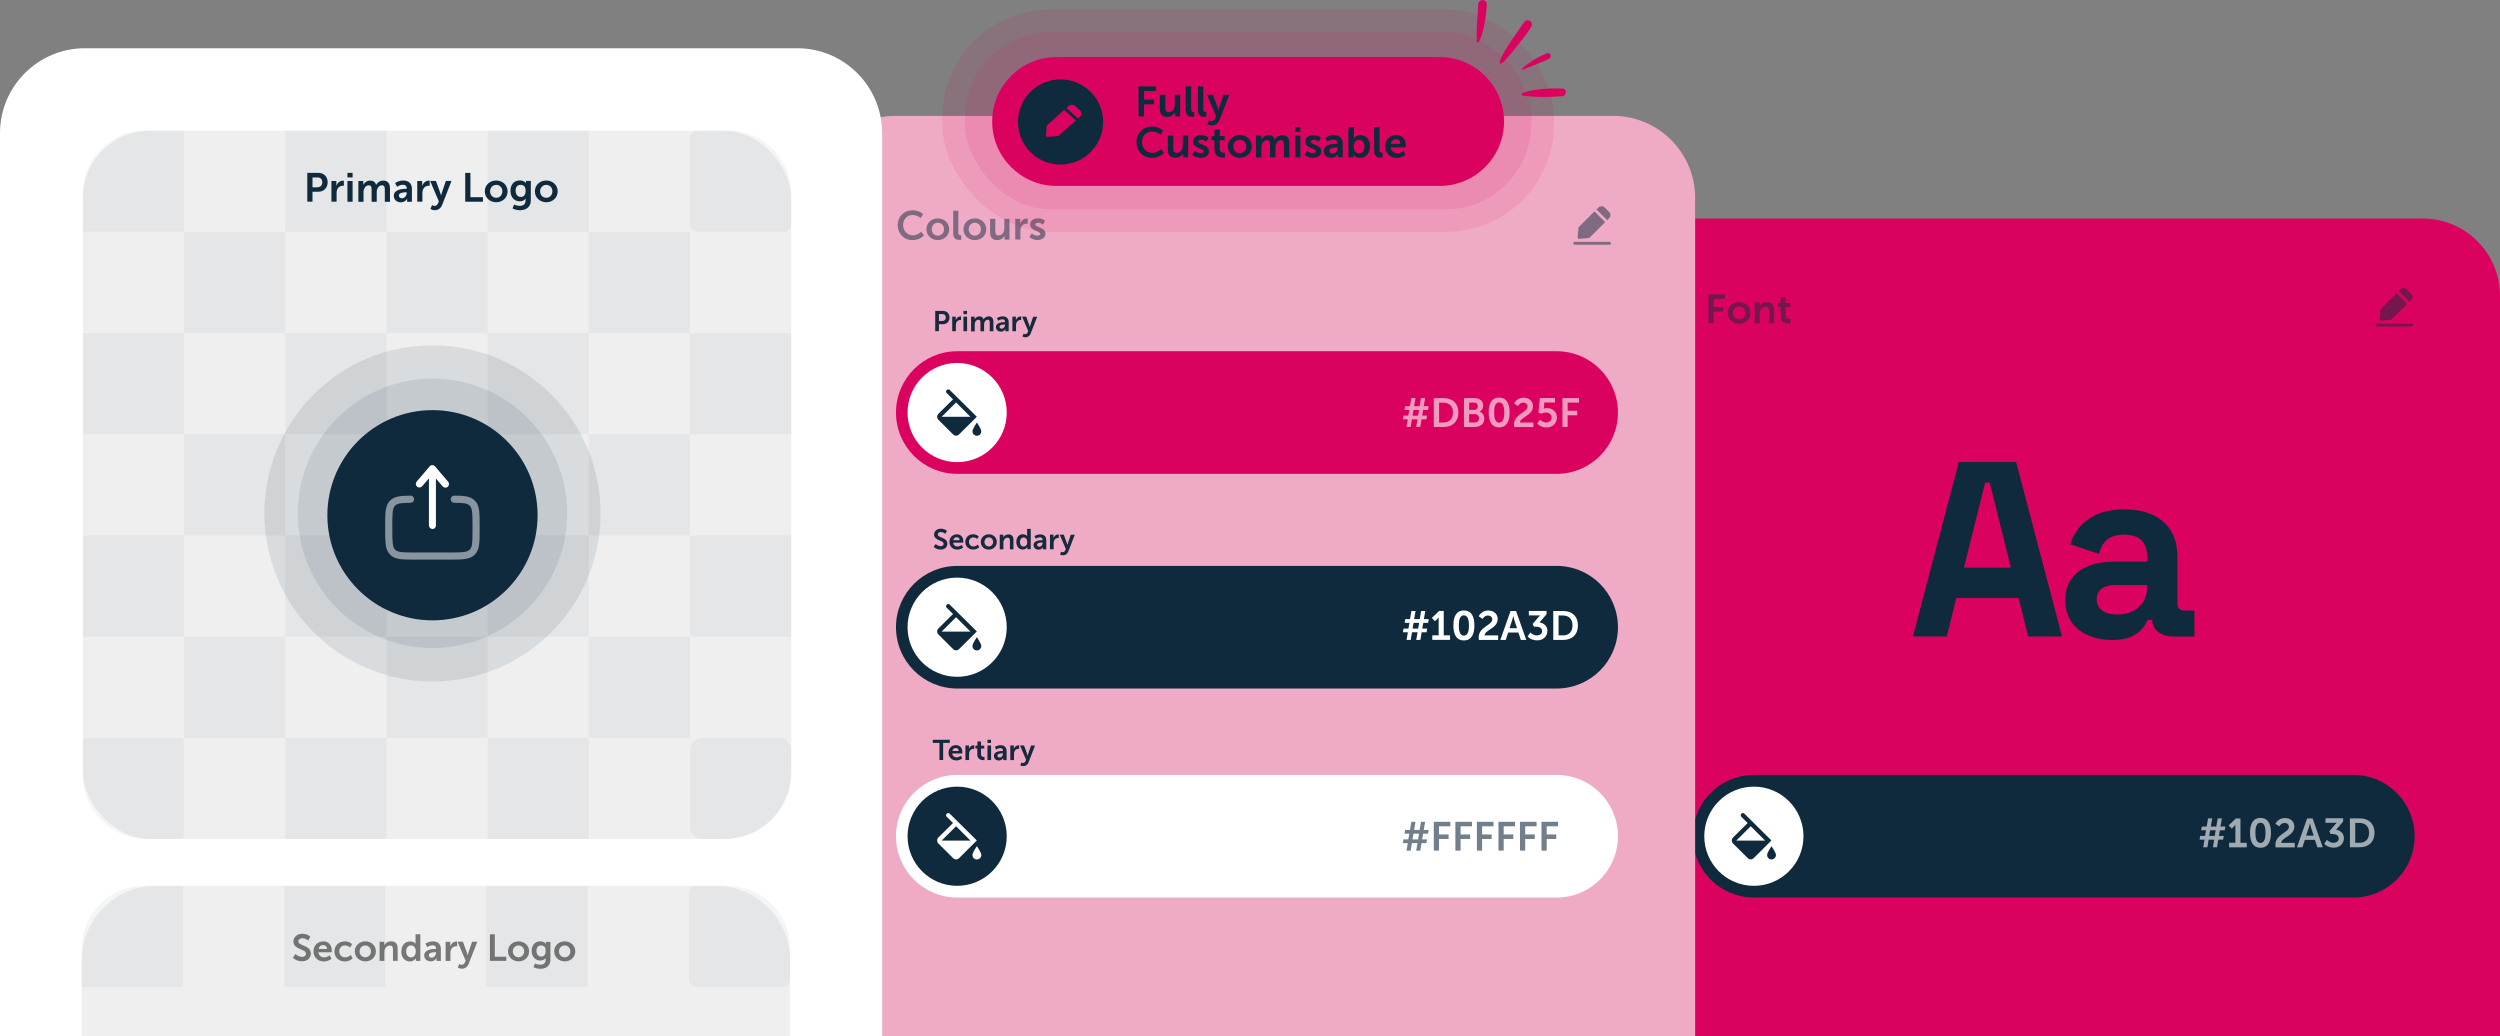 <?xml version="1.0" encoding="UTF-8"?>
<svg xmlns="http://www.w3.org/2000/svg" id="Layer_2" viewBox="0 0 349.84 144.99">
  <rect x="0" y="0" width="349.84" height="144.99" fill="#808080" stroke="none"/>
  <defs>
    <style>.cls-1{opacity:.05;}.cls-1,.cls-2,.cls-3,.cls-4,.cls-5,.cls-6,.cls-7,.cls-8,.cls-9,.cls-10,.cls-11{stroke-width:0px;}.cls-1,.cls-2,.cls-3,.cls-12,.cls-11{isolation:isolate;}.cls-1,.cls-2,.cls-6{fill:#102a3d;}.cls-2,.cls-3{opacity:.1;}.cls-3,.cls-7{fill:#db025f;}.cls-13{opacity:.6;}.cls-14,.cls-11{opacity:.5;}.cls-5{fill:#152a3c;}.cls-8,.cls-11{fill:#fff;}.cls-9{fill:#efefef;}.cls-10{fill:#efabc5;}</style>
  </defs>
  <g id="Layer_2-2">
    <g id="Layer_1-2">
      <path class="cls-7" d="m237.21,30.58h101.82c5.96,0,10.81,4.84,10.81,10.81v103.6h-123.43V41.38c0-5.96,4.84-10.81,10.81-10.81h0Z"></path>
      <path class="cls-6" d="m267.69,89.06l6.42-24.42h8.02l6.42,24.42h-4.74l-1.33-5.37h-8.72l-1.33,5.37h-4.74Zm7.15-9.63h6.56l-2.97-11.9h-.63l-2.97,11.9h.01Z"></path>
      <path class="cls-6" d="m295.49,89.55c-1.23,0-2.34-.22-3.31-.65-.98-.43-1.75-1.06-2.32-1.88-.57-.83-.85-1.83-.85-3.02s.28-2.18.85-2.98,1.36-1.41,2.37-1.81c1.01-.41,2.17-.61,3.47-.61h4.74v-.98c0-.81-.26-1.48-.77-2.01-.51-.52-1.33-.78-2.44-.78s-1.91.25-2.44.75c-.54.5-.88,1.15-1.05,1.94l-4.05-1.36c.28-.88.73-1.69,1.34-2.42.62-.73,1.44-1.33,2.48-1.78,1.03-.45,2.3-.68,3.79-.68,2.28,0,4.08.57,5.41,1.71,1.33,1.14,1.99,2.79,1.99,4.95v6.45c0,.7.33,1.05.98,1.05h1.4v3.63h-2.93c-.86,0-1.57-.21-2.13-.63s-.84-.98-.84-1.67v-.03h-.66c-.09.28-.3.65-.63,1.1-.33.45-.84.85-1.54,1.2s-1.65.52-2.86.52h0Zm.77-3.56c1.23,0,2.24-.34,3.02-1.03s1.17-1.6,1.17-2.74v-.35h-4.43c-.81,0-1.45.17-1.92.52s-.7.84-.7,1.47.24,1.14.73,1.54c.49.4,1.2.59,2.13.59Z"></path>
      <g class="cls-14">
        <path class="cls-6" d="m239.08,41.2h2.32v.63h-1.59v1.14h1.34v.63h-1.34v1.63h-.73v-4.04h0Z"></path>
        <path class="cls-6" d="m243.36,42.27c.89,0,1.6.63,1.6,1.52s-.71,1.52-1.59,1.52-1.6-.63-1.6-1.52.71-1.52,1.59-1.52Zm0,2.43c.47,0,.86-.36.86-.91s-.39-.9-.86-.9-.86.37-.86.9.39.91.86.91Z"></path>
        <path class="cls-6" d="m245.54,42.34h.69v.34c0,.11,0,.2,0,.2h0c.12-.24.44-.6,1.03-.6.64,0,1.01.34,1.01,1.1v1.87h-.72v-1.72c0-.35-.09-.59-.46-.59s-.67.25-.78.59c-.04.12-.05.25-.05.39v1.33h-.72v-2.9h0Z"></path>
        <path class="cls-6" d="m249.16,42.96h-.38v-.58h.39v-.84h.71v.84h.66v.58h-.66v1.13c0,.48.38.55.57.55.08,0,.13,0,.13,0v.63s-.09.02-.22.02c-.4,0-1.21-.12-1.21-1.09v-1.22h0Z"></path>
      </g>
      <g class="cls-14">
        <path class="cls-6" d="m335.37,41.02l-2.17,2.17s-.06.08-.06.12l-.12,1.34c0,.06.02.12.06.16s.08.06.14.06h.02l1.34-.12s.1-.02.12-.06l2.17-2.17s-1.5-1.5-1.5-1.5Z"></path>
        <path class="cls-6" d="m337.15,42.24l.28-.28c.24-.24.22-.63-.02-.87l-.61-.61c-.12-.12-.26-.18-.45-.18-.16,0-.32.06-.45.18l-.26.26,1.5,1.5h.01Z"></path>
        <path class="cls-6" d="m337.48,45.69h-4.87c-.12,0-.2-.08-.2-.2s.08-.2.2-.2h4.87c.12,0,.2.08.2.2s-.08.2-.2.2Z"></path>
      </g>
      <path class="cls-6" d="m245.45,108.44h83.87c4.74,0,8.58,3.84,8.58,8.58h0c0,4.74-3.84,8.58-8.58,8.58h-83.87c-4.74,0-8.58-3.84-8.58-8.58h0c0-4.74,3.84-8.58,8.58-8.58Z"></path>
      <circle class="cls-8" cx="245.43" cy="117.02" r="6.94"></circle>
      <g class="cls-13">
        <path class="cls-8" d="m308.48,117.5h-.68l.08-.52h.68l.14-.8h-.67l.09-.52h.67l.2-1.14h.58l-.2,1.14h.77l.2-1.14h.58l-.2,1.14h.69l-.09.52h-.68l-.14.8h.68l-.08.52h-.68l-.18,1.06h-.58l.19-1.06h-.78l-.18,1.06h-.58l.18-1.06h-.01Zm1.44-.52l.14-.8h-.78l-.14.8h.78Z"></path>
        <path class="cls-8" d="m311.93,117.93h.88v-2.51h-.01s-.05.1-.18.23l-.32.31-.43-.46,1.01-.97h.64v3.41h.88v.63h-2.47v-.63h0Z"></path>
        <path class="cls-8" d="m314.86,116.54c0-1.16.36-2.08,1.46-2.08s1.47.92,1.47,2.08-.36,2.09-1.47,2.09-1.46-.93-1.46-2.09Zm2.17,0c0-.79-.16-1.41-.71-1.41s-.71.62-.71,1.41.16,1.42.71,1.42.71-.63.71-1.42Z"></path>
        <path class="cls-8" d="m318.41,118.21c0-1.46,1.89-1.69,1.89-2.49,0-.35-.27-.56-.61-.56-.47,0-.73.48-.73.48l-.55-.36s.37-.81,1.34-.81c.71,0,1.31.43,1.31,1.2,0,1.3-1.81,1.52-1.83,2.28h1.89v.63h-2.68c-.02-.13-.03-.24-.03-.36h0Z"></path>
        <path class="cls-8" d="m323.95,117.53h-1.42l-.34,1.04h-.76l1.42-4.04h.77l1.42,4.04h-.76l-.34-1.04h.01Zm-.71-2.31s-.09.4-.17.63l-.36,1.08h1.06l-.36-1.08c-.07-.23-.16-.63-.16-.63h-.01Z"></path>
        <path class="cls-8" d="m325.63,117.53s.38.41.92.41c.42,0,.73-.26.73-.6,0-.43-.39-.63-.87-.63h-.28l-.17-.38.74-.88c.16-.19.29-.31.29-.31h-1.57v-.63h2.47v.46l-.99,1.14c.56.08,1.1.48,1.1,1.18s-.52,1.33-1.42,1.33-1.34-.54-1.34-.54l.38-.56h0Z"></path>
        <path class="cls-8" d="m328.84,114.52h1.38c1.25,0,2.06.74,2.06,2.01s-.81,2.03-2.06,2.03h-1.38v-4.04Zm1.34,3.41c.82,0,1.34-.48,1.34-1.39s-.54-1.38-1.34-1.38h-.6v2.78h.6Z"></path>
      </g>
      <g id="Q3_icons">
        <path class="cls-6" d="m244.12,113.87c-.05-.06-.13-.1-.22-.09-.08,0-.16.03-.22.09-.12.11-.13.3-.02.41,0,0,0,.01.02.02l.88.87-2.04,2.02c-.24.23-.24.61,0,.85h0s2.04,2.03,2.04,2.03c.11.12.27.19.43.19s.32-.07.43-.19l2.47-2.46-3.79-3.75h.02Zm-1.15,3.76l2.02-2.01,2.01,2.01h-4.03Z"></path>
        <path class="cls-6" d="m247.9,118.41s-.62.9-.62,1.24.28.62.62.62.62-.28.62-.62-.62-1.24-.62-1.24Z"></path>
      </g>
      <path class="cls-10" d="m125.24,16.22h100.5c6.33,0,11.47,5.14,11.47,11.47v117.3h-123.43V27.69c0-6.33,5.14-11.47,11.47-11.47h0Z"></path>
      <g class="cls-14">
        <path class="cls-6" d="m127.69,29.42c.98,0,1.49.55,1.49.55l-.35.55s-.46-.43-1.1-.43c-.85,0-1.35.64-1.35,1.39s.52,1.45,1.36,1.45c.7,0,1.17-.51,1.17-.51l.39.53s-.56.65-1.59.65c-1.24,0-2.09-.92-2.09-2.11s.89-2.07,2.08-2.07h-.01Z"></path>
        <path class="cls-6" d="m131.23,30.56c.89,0,1.6.63,1.6,1.52s-.71,1.52-1.59,1.52-1.6-.63-1.6-1.52.71-1.52,1.59-1.52Zm.01,2.42c.47,0,.86-.36.86-.91s-.39-.9-.86-.9-.86.37-.86.9.39.91.86.91Z"></path>
        <path class="cls-6" d="m133.38,29.49h.72v3.03c0,.32.11.4.3.4h.11v.63s-.11.02-.23.02c-.4,0-.89-.1-.89-.93v-3.14h-.01Z"></path>
        <path class="cls-6" d="m136.41,30.56c.89,0,1.6.63,1.6,1.52s-.71,1.52-1.59,1.52-1.6-.63-1.6-1.52.71-1.52,1.59-1.52Zm0,2.42c.47,0,.86-.36.86-.91s-.39-.9-.86-.9-.86.37-.86.9.39.91.86.91Z"></path>
        <path class="cls-6" d="m138.56,30.63h.72v1.72c0,.35.09.59.45.59.52,0,.81-.46.81-.98v-1.33h.72v2.9h-.69v-.33c0-.11,0-.2,0-.2h0c-.14.3-.51.6-1.01.6-.62,0-1.01-.31-1.01-1.1v-1.87h0Z"></path>
        <path class="cls-6" d="m142.07,30.63h.69v.5c0,.11,0,.2,0,.2h0c.13-.42.48-.75.92-.75.07,0,.13.01.13.01v.71s-.07-.01-.17-.01c-.31,0-.65.18-.79.61-.05.14-.06.3-.06.47v1.15h-.72v-2.9h0Z"></path>
        <path class="cls-6" d="m144.39,32.66s.32.32.79.32c.21,0,.38-.09.38-.26,0-.43-1.41-.38-1.41-1.31,0-.54.48-.85,1.11-.85s.97.33.97.33l-.27.53s-.27-.25-.71-.25c-.19,0-.37.08-.37.26,0,.41,1.41.36,1.41,1.29,0,.48-.42.87-1.11.87s-1.13-.43-1.13-.43l.33-.51h.01Z"></path>
      </g>
      <path class="cls-6" d="m133.96,79.19h83.87c4.74,0,8.58,3.84,8.58,8.58h0c0,4.74-3.84,8.58-8.58,8.58h-83.87c-4.74,0-8.58-3.84-8.58-8.58h0c0-4.74,3.84-8.58,8.58-8.58Z"></path>
      <circle class="cls-8" cx="133.94" cy="87.77" r="6.94"></circle>
      <path class="cls-7" d="m133.96,49.15h83.87c4.74,0,8.58,3.84,8.58,8.58h0c0,4.74-3.84,8.58-8.58,8.58h-83.87c-4.74,0-8.58-3.84-8.58-8.58h0c0-4.74,3.84-8.58,8.58-8.58Z"></path>
      <circle class="cls-8" cx="133.94" cy="57.73" r="6.94"></circle>
      <path class="cls-8" d="m133.96,108.44h83.87c4.74,0,8.58,3.84,8.58,8.58h0c0,4.74-3.84,8.58-8.58,8.58h-83.87c-4.74,0-8.58-3.84-8.58-8.58h0c0-4.74,3.84-8.58,8.58-8.58Z"></path>
      <circle class="cls-6" cx="133.94" cy="117.02" r="6.94"></circle>
      <g class="cls-13">
        <path class="cls-8" d="m196.99,58.68h-.68l.08-.52h.68l.14-.8h-.67l.09-.52h.67l.2-1.14h.58l-.2,1.14h.77l.2-1.14h.58l-.2,1.14h.69l-.09.52h-.68l-.14.8h.68l-.08.52h-.68l-.18,1.06h-.58l.19-1.06h-.78l-.18,1.06h-.58l.18-1.06h-.01Zm1.45-.51l.14-.8h-.78l-.14.8h.78Z"></path>
        <path class="cls-8" d="m200.64,55.71h1.38c1.25,0,2.06.74,2.06,2.01s-.81,2.03-2.06,2.03h-1.38s0-4.04,0-4.04Zm1.34,3.41c.82,0,1.34-.48,1.34-1.39s-.54-1.38-1.34-1.38h-.6v2.78h.6Z"></path>
        <path class="cls-8" d="m204.85,55.71h1.45c.73,0,1.25.38,1.25,1.04,0,.38-.18.7-.49.87h0c.44.14.65.55.65.96,0,.81-.65,1.17-1.39,1.17h-1.46v-4.04h0Zm1.45,1.65c.32,0,.5-.23.5-.52s-.17-.5-.51-.5h-.7v1.02h.71,0Zm.07,1.76c.38,0,.59-.24.59-.59s-.22-.58-.59-.58h-.79v1.17s.79,0,.79,0Z"></path>
        <path class="cls-8" d="m208.32,57.72c0-1.16.36-2.08,1.46-2.08s1.47.92,1.47,2.08-.36,2.09-1.47,2.09-1.46-.93-1.46-2.09Zm2.18,0c0-.79-.16-1.41-.71-1.41s-.71.62-.71,1.41.16,1.42.71,1.42.71-.63.71-1.42Z"></path>
        <path class="cls-8" d="m211.87,59.39c0-1.46,1.89-1.69,1.89-2.49,0-.35-.27-.56-.61-.56-.47,0-.73.48-.73.48l-.55-.36s.37-.81,1.34-.81c.71,0,1.31.43,1.31,1.2,0,1.3-1.81,1.52-1.83,2.28h1.89v.63h-2.68c-.02-.13-.03-.24-.03-.36h0Z"></path>
        <path class="cls-8" d="m215.51,58.72s.34.4.86.4c.39,0,.76-.26.76-.69s-.35-.7-.81-.7c-.36,0-.63.17-.63.17l-.4-.15.19-2.05h2.12v.63h-1.49l-.06.67c0,.11-.03.19-.03.19h0s.19-.09.43-.09c.89,0,1.42.6,1.42,1.33,0,.8-.61,1.39-1.46,1.39s-1.29-.55-1.29-.55l.38-.55h0Z"></path>
        <path class="cls-8" d="m218.64,55.71h2.32v.63h-1.59v1.14h1.34v.63h-1.34v1.63h-.73v-4.04h0Z"></path>
      </g>
      <g class="cls-12">
        <g class="cls-12">
          <path class="cls-8" d="m197,88.48h-.68l.09-.52h.68l.14-.8h-.67l.08-.52h.67l.2-1.14h.58l-.2,1.14h.78l.2-1.14h.58l-.2,1.14h.69l-.09.52h-.68l-.14.8h.68l-.08.52h-.69l-.18,1.07h-.58l.19-1.07h-.78l-.18,1.07h-.58l.18-1.07Zm1.45-.52l.14-.8h-.78l-.14.8h.78Z"></path>
          <path class="cls-8" d="m200.44,88.91h.88v-2.25c0-.14,0-.27,0-.27h-.01s-.05.1-.18.23l-.33.31-.43-.46,1.02-.98h.64v3.42h.88v.63h-2.48v-.63Z"></path>
          <path class="cls-8" d="m203.38,87.52c0-1.16.36-2.09,1.47-2.09s1.47.92,1.47,2.09-.37,2.1-1.47,2.1-1.47-.94-1.47-2.1Zm2.18,0c0-.79-.16-1.41-.71-1.41s-.71.62-.71,1.41.16,1.43.71,1.43.71-.63.71-1.43Z"></path>
          <path class="cls-8" d="m206.92,89.19c0-1.46,1.9-1.7,1.9-2.5,0-.35-.27-.56-.62-.56-.47,0-.73.48-.73.48l-.55-.37s.37-.81,1.34-.81c.71,0,1.32.43,1.32,1.2,0,1.3-1.82,1.52-1.83,2.29h1.89v.63h-2.69c-.02-.13-.04-.25-.04-.36Z"></path>
          <path class="cls-8" d="m212.47,88.51h-1.42l-.34,1.04h-.76l1.43-4.05h.77l1.43,4.05h-.76l-.34-1.04Zm-.71-2.31s-.09.4-.17.63l-.36,1.08h1.06l-.36-1.08c-.07-.23-.16-.63-.16-.63h-.01Z"></path>
          <path class="cls-8" d="m214.15,88.51s.38.41.92.41c.42,0,.73-.26.73-.6,0-.43-.39-.63-.87-.63h-.28l-.17-.38.74-.88c.16-.19.29-.31.29-.31h0s-.12,0-.36,0h-1.21v-.63h2.48v.46l-.99,1.15c.56.08,1.11.48,1.11,1.18s-.53,1.33-1.43,1.33-1.34-.54-1.34-.54l.38-.57Z"></path>
          <path class="cls-8" d="m217.36,85.5h1.38c1.25,0,2.07.74,2.07,2.02s-.82,2.03-2.07,2.03h-1.38v-4.05Zm1.34,3.42c.82,0,1.35-.48,1.35-1.4s-.54-1.39-1.35-1.39h-.6v2.78h.6Z"></path>
        </g>
      </g>
      <g class="cls-13">
        <path class="cls-6" d="m196.99,117.98h-.68l.08-.52h.68l.14-.8h-.67l.09-.52h.67l.2-1.14h.58l-.2,1.14h.77l.2-1.14h.58l-.2,1.14h.69l-.09.52h-.68l-.14.8h.68l-.08.52h-.68l-.18,1.06h-.58l.19-1.06h-.78l-.18,1.06h-.58l.18-1.06h-.01Zm1.45-.52l.14-.8h-.78l-.14.8h.78Z"></path>
        <path class="cls-6" d="m200.64,115h2.32v.63h-1.59v1.14h1.34v.63h-1.34v1.63h-.73v-4.04h0Z"></path>
        <path class="cls-6" d="m203.66,115h2.32v.63h-1.59v1.14h1.34v.63h-1.34v1.63h-.73v-4.04h0Z"></path>
        <path class="cls-6" d="m206.67,115h2.32v.63h-1.59v1.14h1.34v.63h-1.34v1.63h-.73v-4.04h0Z"></path>
        <path class="cls-6" d="m209.69,115h2.32v.63h-1.59v1.14h1.34v.63h-1.34v1.63h-.73v-4.04h0Z"></path>
        <path class="cls-6" d="m212.7,115h2.32v.63h-1.59v1.14h1.34v.63h-1.34v1.63h-.73v-4.04h0Z"></path>
        <path class="cls-6" d="m215.71,115h2.32v.63h-1.59v1.14h1.34v.63h-1.34v1.63h-.73v-4.04h0Z"></path>
      </g>
      <g class="cls-12">
        <g class="cls-12">
          <path class="cls-5" d="m130.87,43.51h1.1c.53,0,.9.37.9.92s-.37.94-.9.94h-.58v.98h-.52v-2.84Zm1,1.41c.3,0,.48-.19.48-.49s-.18-.48-.47-.48h-.49v.97h.48Z"></path>
          <path class="cls-5" d="m133.25,44.31h.49v.35c0,.08,0,.14,0,.14h0c.09-.29.34-.52.65-.52.05,0,.09,0,.09,0v.5s-.05,0-.12,0c-.22,0-.46.12-.56.43-.03.1-.04.21-.04.33v.81h-.51v-2.04Z"></path>
          <path class="cls-5" d="m134.82,43.51h.5v.45h-.5v-.45Zm0,.8h.51v2.04h-.51v-2.04Z"></path>
          <path class="cls-5" d="m135.89,44.31h.49v.24c0,.08,0,.14,0,.14h0c.1-.2.34-.42.66-.42s.51.14.6.42h0c.11-.22.38-.42.7-.42.42,0,.67.24.67.78v1.31h-.51v-1.21c0-.23-.04-.41-.28-.41-.26,0-.43.21-.49.46-.02.08-.02.17-.02.26v.9h-.51v-1.21c0-.22-.04-.41-.28-.41-.26,0-.44.21-.5.47-.02.08-.02.17-.02.26v.9h-.51v-2.04Z"></path>
          <path class="cls-5" d="m140.57,45.07h.07v-.03c0-.27-.17-.36-.39-.36-.29,0-.56.2-.56.2l-.19-.36s.32-.25.8-.25c.54,0,.85.3.85.81v1.28h-.47v-.17c0-.08,0-.14,0-.14h0s-.16.36-.62.36c-.36,0-.69-.23-.69-.64,0-.65.88-.69,1.21-.69Zm-.39.93c.27,0,.46-.29.46-.54v-.05h-.09c-.26,0-.68.04-.68.32,0,.14.1.26.31.26Z"></path>
          <path class="cls-5" d="m141.67,44.31h.49v.35c0,.08,0,.14,0,.14h0c.09-.29.34-.52.65-.52.05,0,.09,0,.09,0v.5s-.05,0-.12,0c-.22,0-.46.12-.56.43-.03.1-.04.21-.04.33v.81h-.51v-2.04Z"></path>
          <path class="cls-5" d="m143.23,46.68s.11.08.23.08c.14,0,.28-.08.35-.26l.08-.18-.86-2.01h.57l.43,1.18c.04.11.08.28.08.28h0s.03-.16.07-.27l.4-1.18h.56l-.91,2.35c-.14.37-.43.53-.74.53-.24,0-.42-.13-.42-.13l.17-.38Z"></path>
        </g>
      </g>
      <g class="cls-12">
        <g class="cls-12">
          <path class="cls-5" d="m130.93,76.13s.31.3.71.3c.22,0,.41-.11.41-.34,0-.51-1.34-.42-1.34-1.29,0-.47.41-.82.95-.82s.85.3.85.3l-.22.42s-.27-.25-.63-.25c-.24,0-.43.14-.43.34,0,.5,1.34.38,1.34,1.29,0,.45-.34.83-.94.83-.63,0-.98-.39-.98-.39l.28-.39Z"></path>
          <path class="cls-5" d="m133.9,74.77c.59,0,.9.43.9.97,0,.06-.01.2-.01.2h-1.41c.03.36.31.54.61.54.33,0,.59-.22.59-.22l.2.36s-.31.29-.82.29c-.68,0-1.1-.49-1.1-1.07,0-.63.43-1.07,1.04-1.07Zm.39.82c0-.28-.18-.42-.4-.42-.26,0-.44.16-.49.42h.89Z"></path>
          <path class="cls-5" d="m136.18,74.77c.53,0,.78.3.78.3l-.22.35s-.21-.22-.53-.22c-.38,0-.62.28-.62.63s.25.64.64.64c.34,0,.6-.26.6-.26l.2.36s-.29.33-.84.33c-.68,0-1.11-.48-1.11-1.07s.43-1.07,1.11-1.07Z"></path>
          <path class="cls-5" d="m138.37,74.77c.62,0,1.12.44,1.12,1.07s-.5,1.07-1.12,1.07-1.12-.44-1.12-1.07.5-1.07,1.12-1.07Zm0,1.7c.33,0,.6-.26.6-.64s-.28-.64-.6-.64-.61.26-.61.64.28.64.61.64Z"></path>
          <path class="cls-5" d="m139.9,74.82h.49v.24c0,.08,0,.14,0,.14h0c.09-.17.31-.42.72-.42.45,0,.71.24.71.78v1.31h-.5v-1.21c0-.25-.06-.42-.32-.42s-.47.17-.55.42c-.03.08-.04.18-.04.27v.94h-.51v-2.04Z"></path>
          <path class="cls-5" d="m143.14,74.77c.45,0,.59.26.59.26h0s0-.05,0-.12v-.9h.51v2.84h-.48v-.17c0-.08,0-.13,0-.13h0s-.17.35-.64.35c-.55,0-.9-.44-.9-1.07s.38-1.07.92-1.07Zm.1,1.71c.26,0,.51-.19.51-.64,0-.32-.17-.63-.51-.63-.28,0-.51.23-.51.63s.21.64.51.64Z"></path>
          <path class="cls-5" d="m145.83,75.58h.07v-.03c0-.27-.17-.36-.39-.36-.29,0-.56.2-.56.2l-.19-.36s.32-.25.8-.25c.54,0,.85.3.85.81v1.28h-.47v-.17c0-.08,0-.14,0-.14h0s-.16.36-.62.36c-.36,0-.69-.23-.69-.64,0-.65.88-.69,1.21-.69Zm-.39.93c.27,0,.46-.29.46-.54v-.05h-.09c-.26,0-.68.04-.68.32,0,.14.1.26.31.26Z"></path>
          <path class="cls-5" d="m146.93,74.82h.49v.35c0,.08,0,.14,0,.14h0c.09-.29.34-.52.65-.52.05,0,.09,0,.09,0v.5s-.05,0-.12,0c-.22,0-.46.12-.56.43-.03.1-.04.21-.04.33v.81h-.51v-2.04Z"></path>
          <path class="cls-5" d="m148.49,77.19s.11.08.23.08c.14,0,.28-.08.35-.26l.08-.18-.86-2.01h.57l.43,1.18c.04.11.08.28.08.28h0s.03-.16.07-.27l.4-1.18h.56l-.91,2.35c-.14.37-.43.53-.74.53-.24,0-.42-.13-.42-.13l.17-.38Z"></path>
        </g>
      </g>
      <g class="cls-12">
        <g class="cls-12">
          <path class="cls-5" d="m131.46,103.96h-.93v-.44h2.38v.44h-.93v2.39h-.52v-2.39Z"></path>
          <path class="cls-5" d="m133.77,104.27c.59,0,.9.43.9.97,0,.06-.01.2-.01.2h-1.41c.03.36.31.54.61.54.33,0,.59-.22.59-.22l.2.36s-.31.29-.82.29c-.68,0-1.1-.49-1.1-1.07,0-.63.43-1.07,1.04-1.07Zm.39.82c0-.28-.18-.42-.4-.42-.26,0-.44.16-.49.42h.89Z"></path>
          <path class="cls-5" d="m135.1,104.32h.49v.35c0,.08,0,.14,0,.14h0c.09-.29.34-.52.65-.52.05,0,.09,0,.09,0v.5s-.05,0-.12,0c-.22,0-.46.12-.56.43-.03.1-.04.21-.04.33v.81h-.51v-2.04Z"></path>
          <path class="cls-5" d="m136.76,104.75h-.26v-.4h.28v-.59h.5v.59h.46v.4h-.46v.79c0,.34.26.38.4.38.06,0,.09,0,.09,0v.44s-.06.01-.16.01c-.28,0-.85-.08-.85-.77v-.86Z"></path>
          <path class="cls-5" d="m138.18,103.52h.5v.45h-.5v-.45Zm0,.8h.51v2.04h-.51v-2.04Z"></path>
          <path class="cls-5" d="m140.28,105.08h.07v-.03c0-.27-.17-.36-.39-.36-.29,0-.56.2-.56.2l-.19-.36s.32-.25.8-.25c.54,0,.85.3.85.81v1.28h-.47v-.17c0-.08,0-.14,0-.14h0s-.16.36-.62.36c-.36,0-.69-.23-.69-.64,0-.65.88-.69,1.21-.69Zm-.39.93c.27,0,.46-.29.46-.54v-.05h-.09c-.26,0-.68.04-.68.32,0,.14.1.26.31.26Z"></path>
          <path class="cls-5" d="m141.38,104.32h.49v.35c0,.08,0,.14,0,.14h0c.09-.29.34-.52.65-.52.05,0,.09,0,.09,0v.5s-.05,0-.12,0c-.22,0-.46.12-.56.43-.03.1-.04.21-.04.33v.81h-.51v-2.04Z"></path>
          <path class="cls-5" d="m142.93,106.69s.11.08.23.08c.14,0,.28-.08.35-.26l.08-.18-.86-2.01h.57l.43,1.18c.04.11.08.28.08.28h0s.03-.16.07-.27l.4-1.18h.56l-.91,2.35c-.14.37-.43.53-.74.53-.24,0-.42-.13-.42-.13l.17-.38Z"></path>
        </g>
      </g>
      <g id="Q3_icons-2">
        <path class="cls-8" d="m132.92,113.87c-.05-.06-.13-.1-.22-.09-.08,0-.16.03-.22.09-.12.11-.13.3-.02.41,0,0,0,.01.02.02l.88.87-2.04,2.02c-.24.23-.24.61,0,.85h0s2.04,2.03,2.04,2.03c.11.12.27.19.43.19s.32-.07.43-.19l2.47-2.46-3.79-3.75h.02Zm-1.15,3.76l2.02-2.01,2.01,2.01h-4.03Z"></path>
        <path class="cls-8" d="m136.7,118.41s-.62.9-.62,1.24.28.62.62.62.62-.28.62-.62-.62-1.24-.62-1.24Z"></path>
      </g>
      <g id="Q3_icons-3">
        <path class="cls-6" d="m132.92,84.62c-.05-.06-.13-.1-.22-.09-.08,0-.16.03-.22.09-.12.11-.13.3-.02.41,0,0,0,.01.02.02l.88.87-2.04,2.02c-.24.23-.24.61,0,.85h0s2.04,2.03,2.04,2.03c.11.12.27.19.43.19s.32-.07.43-.19l2.47-2.46-3.79-3.75h.02Zm-1.15,3.76l2.02-2.01,2.01,2.01h-4.03Z"></path>
        <path class="cls-6" d="m136.7,89.16s-.62.9-.62,1.24.28.62.62.62.62-.28.62-.62-.62-1.24-.62-1.24Z"></path>
      </g>
      <g id="Q3_icons-4">
        <path class="cls-6" d="m132.92,54.58c-.05-.06-.13-.1-.22-.09-.08,0-.16.03-.22.09-.12.11-.13.3-.02.41,0,0,0,0,.02.02l.88.87-2.04,2.02c-.24.23-.24.61,0,.85h0s2.04,2.03,2.04,2.03c.11.12.27.19.43.19s.32-.07.43-.19l2.47-2.46-3.79-3.75h.02Zm-1.15,3.75l2.02-2.01,2.01,2.01h-4.03Z"></path>
        <path class="cls-6" d="m136.7,59.12s-.62.9-.62,1.24.28.62.62.62.62-.28.62-.62-.62-1.24-.62-1.24Z"></path>
      </g>
      <g class="cls-14">
        <path class="cls-6" d="m223.12,29.58l-2.17,2.17s-.06.08-.06.12l-.12,1.34c0,.06.02.12.06.16s.08.06.14.06h.02l1.34-.12s.1-.02.12-.06l2.17-2.17-1.5-1.5Z"></path>
        <path class="cls-6" d="m224.91,30.8l.28-.28c.24-.24.22-.63-.02-.87l-.61-.61c-.12-.12-.26-.18-.45-.18-.16,0-.32.06-.45.18l-.26.26,1.5,1.5h0Z"></path>
      </g>
      <g class="cls-14">
        <path class="cls-6" d="m225.23,34.25h-4.87c-.12,0-.2-.08-.2-.2s.08-.2.2-.2h4.87c.12,0,.2.08.2.2s-.08.2-.2.2Z"></path>
      </g>
      <path class="cls-8" d="m11.88,6.75h99.68c6.56,0,11.88,5.32,11.88,11.88v126.35H0V18.63C0,12.08,5.32,6.75,11.88,6.75Z"></path>
      <rect class="cls-9" x="11.6" y="18.29" width="99.12" height="99.12" rx="9.41" ry="9.41"></rect>
      <path class="cls-1" d="m25.76,32.45h-14.16v-5.46c0-4.81,3.9-8.7,8.7-8.7h5.46s0,14.16,0,14.16Z"></path>
      <rect class="cls-1" x="25.76" y="32.45" width="14.16" height="14.16"></rect>
      <rect class="cls-1" x="39.92" y="18.29" width="14.16" height="14.16"></rect>
      <rect class="cls-1" x="54.08" y="32.45" width="14.16" height="14.16"></rect>
      <rect class="cls-1" x="68.24" y="18.29" width="14.16" height="14.16"></rect>
      <rect class="cls-1" x="11.6" y="46.61" width="14.16" height="14.16"></rect>
      <rect class="cls-1" x="25.76" y="60.77" width="14.16" height="14.16"></rect>
      <rect class="cls-1" x="39.92" y="46.61" width="14.16" height="14.16"></rect>
      <rect class="cls-1" x="54.08" y="60.77" width="14.16" height="14.16"></rect>
      <rect class="cls-1" x="68.24" y="46.61" width="14.16" height="14.16"></rect>
      <rect class="cls-1" x="11.6" y="74.93" width="14.16" height="14.16"></rect>
      <rect class="cls-1" x="25.76" y="89.09" width="14.16" height="14.16"></rect>
      <rect class="cls-1" x="39.92" y="74.93" width="14.16" height="14.16"></rect>
      <rect class="cls-1" x="54.08" y="89.09" width="14.16" height="14.16"></rect>
      <rect class="cls-1" x="68.24" y="74.93" width="14.16" height="14.16"></rect>
      <rect class="cls-1" x="82.39" y="32.45" width="14.16" height="14.16"></rect>
      <path class="cls-1" d="m109.63,32.45h-12c-.6,0-1.08-.48-1.08-1.08v-12c0-.6.48-1.08,1.08-1.08h4.33c4.83,0,8.75,3.92,8.75,8.75v4.33c0,.6-.48,1.08-1.08,1.08Z"></path>
      <rect class="cls-1" x="82.39" y="60.77" width="14.16" height="14.16"></rect>
      <rect class="cls-1" x="96.55" y="46.61" width="14.16" height="14.16"></rect>
      <rect class="cls-1" x="82.39" y="89.09" width="14.16" height="14.16"></rect>
      <rect class="cls-1" x="96.55" y="74.93" width="14.16" height="14.16"></rect>
      <path class="cls-1" d="m25.26,117.41h-4.74c-4.93,0-8.93-4-8.93-8.93v-4.74c0-.27.22-.49.49-.49h13.17c.27,0,.49.22.49.49v13.17c0,.27-.22.49-.49.49h.01Z"></path>
      <rect class="cls-1" x="39.92" y="103.25" width="14.16" height="14.16"></rect>
      <rect class="cls-1" x="68.24" y="103.25" width="14.16" height="14.16"></rect>
      <path class="cls-1" d="m101.46,117.41h-3.19c-.94,0-1.71-.77-1.71-1.71v-10.74c0-.94.77-1.71,1.71-1.71h10.74c.94,0,1.71.77,1.71,1.71v3.19c0,5.11-4.14,9.26-9.26,9.26Z"></path>
      <circle class="cls-2" cx="60.52" cy="71.84" r="23.52"></circle>
      <circle class="cls-2" cx="60.52" cy="71.83" r="18.85"></circle>
      <circle class="cls-6" cx="60.52" cy="72.1" r="14.71"></circle>
      <path class="cls-11" d="m62.95,78.31h-4.88c-1.8,0-2.8,0-3.48-.69s-.69-1.68-.69-3.48v-.61c0-1.8,0-2.8.69-3.48.62-.62,1.54-.68,2.86-.69h0c.27,0,.5.22.5.5,0,.28-.22.5-.5.5-1.23,0-1.84.07-2.16.39-.38.38-.39,1.08-.39,2.78v.61c0,1.7.02,2.4.39,2.78s1.08.39,2.78.39h4.88c1.69,0,2.4-.01,2.78-.39s.39-1.08.39-2.78v-.61c0-1.7-.02-2.4-.39-2.78-.33-.33-.96-.39-2.16-.39-.28,0-.5-.22-.5-.5s.22-.5.5-.5c1.28,0,2.24.05,2.87.69.68.68.68,1.68.68,3.48v.61c0,1.8,0,2.8-.69,3.48s-1.68.69-3.48.69Z"></path>
      <path class="cls-8" d="m60.52,74.02c-.28,0-.5-.22-.5-.5v-6.58l-.95,1.11c-.18.21-.5.23-.71.05s-.23-.5-.05-.71l1.82-2.13s.02-.02.03-.04c.04-.04.09-.08.14-.1,0,0,.01,0,.02,0h0s0,0,0,0h0s.08-.03.12-.03h0s.04,0,.07,0h0s.05,0,.07,0h0s0,0,0,0c.04,0,.07.01.1.03h0s0,0,0,0h0s.02,0,.04.02c.05.02.1.06.14.1.01.01.02.02.03.04l1.82,2.13c.18.21.15.53-.05.71-.21.18-.52.16-.71-.05l-.95-1.11v6.58c0,.28-.22.5-.5.5Z"></path>
      <path class="cls-6" d="m43,24.19h1.56c.76,0,1.29.53,1.29,1.31s-.53,1.33-1.29,1.33h-.83v1.39h-.73v-4.04h0Zm1.42,2.01c.43,0,.68-.27.68-.69s-.25-.68-.67-.68h-.7v1.38h.69Z"></path>
      <path class="cls-6" d="m46.38,25.33h.69v.5c0,.11,0,.2,0,.2h0c.13-.42.48-.75.92-.75.07,0,.13.01.13.01v.71s-.07-.01-.17-.01c-.31,0-.65.18-.79.61-.05.14-.06.3-.06.47v1.15h-.72v-2.9h0Z"></path>
      <path class="cls-6" d="m48.62,24.19h.72v.64h-.72v-.64Zm0,1.14h.72v2.9h-.72v-2.9Z"></path>
      <path class="cls-6" d="m50.15,25.33h.69v.34c0,.11,0,.2,0,.2h0c.14-.28.49-.6.94-.6s.73.2.85.6h0c.16-.31.54-.6.99-.6.6,0,.95.34.95,1.1v1.87h-.72v-1.73c0-.33-.06-.58-.4-.58-.37,0-.61.3-.7.66-.03.11-.03.24-.03.38v1.27h-.72v-1.73c0-.31-.05-.58-.39-.58-.38,0-.62.3-.71.67-.03.11-.03.24-.03.37v1.27h-.72v-2.9h0Z"></path>
      <path class="cls-6" d="m56.82,26.41h.1v-.04c0-.38-.24-.51-.56-.51-.42,0-.8.28-.8.28l-.27-.52s.45-.36,1.14-.36c.76,0,1.21.42,1.21,1.16v1.82h-.67v-.24c0-.11,0-.2,0-.2h0s-.22.51-.88.51c-.52,0-.98-.32-.98-.91,0-.92,1.25-.98,1.72-.98h0Zm-.55,1.33c.38,0,.65-.41.65-.76v-.07h-.13c-.37,0-.97.05-.97.46,0,.19.14.38.44.38h.01Z"></path>
      <path class="cls-6" d="m58.39,25.33h.69v.5c0,.11,0,.2,0,.2h0c.13-.42.48-.75.92-.75.07,0,.13.01.13.01v.71s-.07-.01-.17-.01c-.31,0-.65.18-.79.61-.05.14-.06.3-.06.47v1.15h-.72v-2.9h0Z"></path>
      <path class="cls-6" d="m60.48,28.7s.16.12.32.12c.2,0,.39-.12.5-.38l.11-.26-1.22-2.86h.81l.61,1.67c.06.15.11.39.11.39h0s.05-.23.1-.38l.57-1.68h.79l-1.3,3.34c-.21.53-.61.76-1.05.76-.35,0-.6-.19-.6-.19l.24-.54h0Z"></path>
      <path class="cls-6" d="m65.1,24.19h.73v3.41h1.75v.63h-2.48s0-4.04,0-4.04Z"></path>
      <path class="cls-6" d="m69.43,25.26c.89,0,1.6.63,1.6,1.52s-.71,1.52-1.59,1.52-1.6-.63-1.6-1.52.71-1.52,1.59-1.52Zm.01,2.42c.47,0,.86-.36.86-.91s-.39-.9-.86-.9-.86.37-.86.9.39.91.86.91Z"></path>
      <path class="cls-6" d="m72.72,28.81c.44,0,.82-.19.82-.71v-.17c0-.07.01-.15.01-.15h-.01c-.17.26-.42.39-.81.39-.83,0-1.3-.67-1.3-1.47s.45-1.45,1.29-1.45c.63,0,.86.37.86.37h.02v-.3h.68v2.73c0,1-.77,1.37-1.53,1.37-.36,0-.75-.1-1.03-.25l.22-.55s.36.19.8.19h-.02Zm.83-2.1c0-.66-.32-.84-.72-.84-.44,0-.68.32-.68.81s.26.88.73.88c.35,0,.67-.2.67-.85Z"></path>
      <path class="cls-6" d="m76.44,25.26c.89,0,1.6.63,1.6,1.52s-.71,1.52-1.59,1.52-1.6-.63-1.6-1.52.71-1.52,1.59-1.52Zm0,2.42c.47,0,.86-.36.86-.91s-.39-.9-.86-.9-.86.37-.86.9.39.91.86.91Z"></path>
      <path class="cls-9" d="m21.86,123.96h78.29c5.75,0,10.42,4.67,10.42,10.42v10.61H11.44v-10.61c0-5.75,4.67-10.42,10.42-10.42Z"></path>
      <path class="cls-1" d="m25.6,138.12h-14.16v-5.46c0-4.81,3.9-8.7,8.7-8.7h5.46s0,14.16,0,14.16Z"></path>
      <rect class="cls-1" x="39.76" y="123.96" width="14.16" height="14.16"></rect>
      <rect class="cls-1" x="68.08" y="123.96" width="14.16" height="14.16"></rect>
      <path class="cls-1" d="m109.48,138.12h-12c-.6,0-1.08-.48-1.08-1.08v-12c0-.6.48-1.08,1.08-1.08h4.33c4.83,0,8.75,3.92,8.75,8.75v4.33c0,.6-.48,1.08-1.08,1.08Z"></path>
      <rect class="cls-3" x="131.86" y="1.35" width="85.6" height="31.09" rx="15.08" ry="15.08"></rect>
      <rect class="cls-3" x="135.04" y="4.49" width="79.24" height="24.8" rx="11.97" ry="11.97"></rect>
      <path class="cls-7" d="m147.86,7.98h53.59c4.98,0,9.02,4.04,9.02,9.02h0c0,4.98-4.04,9.02-9.02,9.02h-53.59c-4.98,0-9.02-4.04-9.02-9.02h0c0-4.98,4.04-9.02,9.02-9.02Z"></path>
      <g id="Layer_1-2-2">
        <path class="cls-7" d="m209.86,8.86c-.04-.16.05-.34.1-.5.2-.55.5-1.06.8-1.56.82-1.26,1.67-2.51,2.54-3.73.5-.59,1.36.02.97.7-.82,1.32-1.84,2.51-2.82,3.71-.2.23-1.25,1.59-1.56,1.41,0,0-.02-.02-.03-.03"></path>
        <path class="cls-7" d="m206.66,5.73c-.08-1.3.03-2.62.12-3.93.03-.39.04-.78.07-1.17,0-.17.08-.33.2-.45.38-.39,1.06-.09,1.02.45-.14,1.52-.3,3.08-.81,4.54-.07.14-.3.85-.46.77h.03s-.05,0-.07-.02c-.06-.04-.09-.12-.1-.2"></path>
        <path class="cls-7" d="m212.93,13.27h0c-.17-.61,3.41-.87,3.88-.88.6-.04,1.21,0,1.81,0,.69.02.65,1.05-.05,1.08-1.11.08-2.22.14-3.33.08-.55-.02-1.11-.04-1.65-.1-.19-.04-.43-.02-.6-.13-.02-.01-.04-.03-.06-.05"></path>
        <path class="cls-7" d="m212.97,9.66c.14-.21.37-.36.57-.53.22-.17.45-.34.68-.49.71-.48,1.47-.87,2.25-1.18.32-.15.66.22.5.54-.05.11-.13.18-.23.23-.26.12-.51.24-.77.36-.75.34-1.53.6-2.29.92-.11.02-.57.3-.69.23-.02-.01-.03-.04-.03-.08"></path>
      </g>
      <path class="cls-6" d="m154.37,17.07c0,3.29-2.67,5.96-5.96,5.96s-5.96-2.67-5.96-5.96,2.67-5.96,5.96-5.96,5.96,2.67,5.96,5.96Z"></path>
      <path class="cls-6" d="m159.32,12.08h2.43v.66h-1.66v1.2h1.4v.66h-1.4v1.71h-.77v-4.24h0Z"></path>
      <path class="cls-6" d="m162.31,13.27h.76v1.8c0,.37.1.62.47.62.55,0,.85-.48.85-1.03v-1.4h.76v3.04h-.73v-.35c0-.12,0-.21,0-.21h0c-.15.32-.54.63-1.06.63-.65,0-1.06-.33-1.06-1.16v-1.96.02Z"></path>
      <path class="cls-6" d="m165.94,12.08h.75v3.17c0,.33.11.42.31.42h.11v.66s-.11.02-.24.02c-.42,0-.94-.11-.94-.98v-3.29h.01Z"></path>
      <path class="cls-6" d="m167.64,12.08h.75v3.17c0,.33.11.42.31.42h.11v.66s-.11.02-.24.02c-.42,0-.94-.11-.94-.98v-3.29h.01Z"></path>
      <path class="cls-6" d="m169.21,16.8s.17.13.34.13c.21,0,.41-.13.52-.39l.11-.27-1.28-3h.85l.64,1.75c.06.16.11.41.11.41h0s.05-.24.1-.4l.6-1.77h.83l-1.36,3.5c-.21.55-.64.79-1.1.79-.36,0-.63-.2-.63-.2l.25-.57v.02Z"></path>
      <path class="cls-6" d="m161.2,17.71c1.03,0,1.56.58,1.56.58l-.37.57s-.48-.45-1.16-.45c-.9,0-1.42.67-1.42,1.46s.54,1.52,1.43,1.52c.73,0,1.23-.54,1.23-.54l.41.55s-.58.69-1.66.69c-1.29,0-2.19-.96-2.19-2.21s.93-2.17,2.18-2.17h0Z"></path>
      <path class="cls-6" d="m163.43,18.98h.76v1.8c0,.37.1.62.47.62.55,0,.85-.48.85-1.03v-1.4h.76v3.04h-.73v-.35c0-.12,0-.21,0-.21h0c-.15.32-.54.63-1.06.63-.65,0-1.06-.33-1.06-1.16v-1.96.02Z"></path>
      <path class="cls-6" d="m167.19,21.11s.33.33.83.33c.21,0,.4-.1.4-.27,0-.45-1.48-.39-1.48-1.37,0-.57.51-.89,1.16-.89s1.02.35,1.02.35l-.28.56s-.28-.26-.75-.26c-.2,0-.39.08-.39.27,0,.43,1.48.38,1.48,1.35,0,.51-.44.91-1.16.91-.76,0-1.18-.45-1.18-.45l.35-.53h0Z"></path>
      <path class="cls-6" d="m169.93,19.63h-.39v-.6h.41v-.88h.74v.88h.69v.6h-.69v1.18c0,.5.39.57.6.57.08,0,.14-.01.14-.01v.66s-.09.02-.23.02c-.42,0-1.26-.13-1.26-1.15v-1.28h-.01Z"></path>
      <path class="cls-6" d="m173.49,18.9c.93,0,1.68.66,1.68,1.59s-.75,1.59-1.67,1.59-1.68-.66-1.68-1.59.75-1.59,1.67-1.59Zm0,2.55c.49,0,.9-.38.9-.95s-.41-.95-.9-.95-.91.39-.91.95.41.95.91.95Z"></path>
      <path class="cls-6" d="m175.78,18.98h.73v.35c0,.11,0,.21,0,.21h0c.15-.3.51-.63.99-.63s.76.21.89.63h0c.17-.33.56-.63,1.04-.63.63,0,1,.36,1,1.16v1.96h-.76v-1.81c0-.35-.07-.61-.42-.61-.39,0-.64.31-.73.69-.03.12-.04.25-.04.39v1.34h-.76v-1.81c0-.33-.05-.61-.41-.61-.39,0-.65.31-.75.7-.03.11-.04.25-.04.39v1.34h-.76v-3.06Z"></path>
      <path class="cls-6" d="m181.22,17.78h.75v.67h-.75v-.67Zm0,1.2h.76v3.04h-.76v-3.04Z"></path>
      <path class="cls-6" d="m182.91,21.11s.33.33.83.33c.21,0,.4-.1.4-.27,0-.45-1.48-.39-1.48-1.37,0-.57.51-.89,1.16-.89s1.02.35,1.02.35l-.28.56s-.28-.26-.75-.26c-.2,0-.39.08-.39.27,0,.43,1.48.38,1.48,1.35,0,.51-.44.91-1.16.91-.76,0-1.18-.45-1.18-.45l.35-.53h0Z"></path>
      <path class="cls-6" d="m187.06,20.11h.1v-.04c0-.4-.25-.54-.58-.54-.44,0-.84.29-.84.29l-.29-.54s.47-.38,1.19-.38c.8,0,1.26.44,1.26,1.21v1.9h-.7v-.25c0-.12,0-.21,0-.21h0s-.23.54-.92.54c-.54,0-1.03-.34-1.03-.95,0-.97,1.31-1.03,1.8-1.03h0Zm-.58,1.39c.4,0,.69-.43.69-.8v-.07h-.13c-.39,0-1.01.05-1.01.48,0,.2.15.39.46.39h-.01Z"></path>
      <path class="cls-6" d="m188.7,17.78h.76v1.31c0,.15,0,.26,0,.26h0s.27-.44.91-.44c.82,0,1.35.65,1.35,1.59s-.59,1.59-1.4,1.59c-.63,0-.91-.45-.91-.45h0s0,.09,0,.21v.17h-.72v-4.24h0Zm1.49,3.67c.42,0,.76-.34.76-.94s-.31-.95-.76-.95c-.39,0-.76.29-.76.96,0,.47.25.94.76.94h0Z"></path>
      <path class="cls-6" d="m192.3,17.78h.75v3.17c0,.33.11.42.31.42h.11v.66s-.11.02-.24.02c-.42,0-.94-.11-.94-.98v-3.29h.01Z"></path>
      <path class="cls-6" d="m195.37,18.9c.88,0,1.35.64,1.35,1.44,0,.09-.02.29-.02.29h-2.1c.05.53.46.81.91.81.49,0,.88-.33.88-.33l.29.54s-.47.44-1.22.44c-1.01,0-1.63-.73-1.63-1.59,0-.94.64-1.59,1.55-1.59h0Zm.59,1.22c0-.41-.27-.63-.6-.63-.39,0-.66.24-.73.63h1.33Z"></path>
      <path class="cls-7" d="m148.91,15.38l-2.35,2.12s-.07.08-.07.12l-.13,1.31c0,.06.02.12.07.16.04.04.09.06.15.06h.02l1.45-.12s.11-.02.13-.06l2.35-2.12s-1.62-1.47-1.62-1.47Z"></path>
      <path class="cls-7" d="m150.84,16.57l.31-.28c.26-.24.24-.61-.02-.85l-.66-.59c-.13-.12-.28-.18-.48-.18-.18,0-.35.06-.48.18l-.28.26,1.62,1.47h0Z"></path>
      <g class="cls-14">
        <path class="cls-4" d="m41.35,133.51s.4.39.93.39c.28,0,.54-.15.54-.45,0-.67-1.76-.55-1.76-1.7,0-.62.54-1.08,1.25-1.08s1.11.4,1.11.4l-.29.55s-.36-.33-.82-.33c-.31,0-.56.18-.56.45,0,.66,1.75.5,1.75,1.69,0,.59-.45,1.09-1.23,1.09-.83,0-1.29-.51-1.29-.51l.37-.51h0Z"></path>
        <path class="cls-4" d="m45.24,131.73c.77,0,1.19.56,1.19,1.27,0,.08-.02.26-.02.26h-1.85c.04.47.4.71.8.71.43,0,.77-.29.77-.29l.26.48s-.41.38-1.08.38c-.89,0-1.44-.64-1.44-1.4,0-.82.56-1.4,1.36-1.4h.01Zm.52,1.07c0-.36-.24-.56-.53-.56-.34,0-.58.21-.64.56h1.17Z"></path>
        <path class="cls-4" d="m48.24,131.73c.7,0,1.03.4,1.03.4l-.29.46s-.28-.29-.7-.29c-.49,0-.81.37-.81.83s.33.84.83.84c.45,0,.79-.34.79-.34l.26.47s-.38.44-1.1.44c-.89,0-1.45-.62-1.45-1.4s.57-1.4,1.45-1.4h0Z"></path>
        <path class="cls-4" d="m51.12,131.73c.82,0,1.48.58,1.48,1.4s-.66,1.4-1.47,1.4-1.48-.58-1.48-1.4.66-1.4,1.47-1.4Zm0,2.23c.43,0,.79-.34.79-.83s-.36-.83-.79-.83-.8.34-.8.83.36.83.8.83Z"></path>
        <path class="cls-4" d="m53.13,131.79h.64v.31c0,.1,0,.18,0,.18h0c.12-.23.41-.56.95-.56.59,0,.93.31.93,1.02v1.72h-.66v-1.59c0-.33-.08-.55-.43-.55s-.62.23-.72.55c-.04.11-.05.23-.05.36v1.23h-.67v-2.68h0Z"></path>
        <path class="cls-4" d="m57.38,131.73c.59,0,.77.34.77.34h0v-1.33h.67v3.73h-.63v-.22c0-.1,0-.17,0-.17h0s-.23.46-.84.46c-.72,0-1.19-.57-1.19-1.4s.5-1.4,1.21-1.4h0Zm.13,2.24c.35,0,.67-.25.67-.85,0-.41-.22-.82-.67-.82-.37,0-.67.3-.67.83s.27.84.67.84h0Z"></path>
        <path class="cls-4" d="m60.93,132.79h.09v-.04c0-.35-.22-.47-.51-.47-.38,0-.73.26-.73.26l-.25-.48s.41-.33,1.05-.33c.7,0,1.11.39,1.11,1.07v1.67h-.61v-.22c0-.1,0-.19,0-.19h0s-.2.47-.81.47c-.48,0-.91-.3-.91-.83,0-.85,1.15-.91,1.59-.91h-.02Zm-.51,1.22c.35,0,.6-.38.6-.7v-.06h-.12c-.34,0-.89.05-.89.42,0,.18.13.35.4.35h0Z"></path>
        <path class="cls-4" d="m62.37,131.79h.64v.46c0,.1,0,.19,0,.19h0c.12-.38.44-.69.85-.69.06,0,.12,0,.12,0v.66s-.07,0-.16,0c-.28,0-.6.16-.73.56-.04.13-.06.28-.06.44v1.06h-.67v-2.68h.01Z"></path>
        <path class="cls-4" d="m64.3,134.9s.15.11.3.11c.18,0,.36-.11.46-.35l.1-.24-1.13-2.64h.75l.56,1.54c.05.14.1.36.1.36h.01s.04-.21.09-.35l.52-1.55h.73l-1.2,3.08c-.19.49-.56.7-.97.7-.32,0-.56-.17-.56-.17l.22-.5h.02Z"></path>
        <path class="cls-4" d="m68.56,130.74h.68v3.14h1.61v.58h-2.29v-3.73h0Z"></path>
        <path class="cls-4" d="m72.56,131.73c.82,0,1.48.58,1.48,1.4s-.66,1.4-1.47,1.4-1.48-.58-1.48-1.4.66-1.4,1.47-1.4Zm0,2.23c.43,0,.79-.34.79-.83s-.36-.83-.79-.83-.8.34-.8.83.36.83.8.83Z"></path>
        <path class="cls-4" d="m75.59,135c.41,0,.76-.17.76-.65v-.16c0-.06.01-.14.01-.14h-.01c-.16.24-.39.36-.75.36-.77,0-1.2-.62-1.2-1.35s.41-1.33,1.19-1.33c.58,0,.79.34.79.34h.02v-.27h.62v2.51c0,.92-.71,1.26-1.41,1.26-.34,0-.69-.09-.95-.23l.2-.51s.34.17.74.17h-.01Zm.77-1.93c0-.61-.3-.77-.66-.77-.4,0-.63.29-.63.75s.24.81.67.81c.32,0,.62-.18.62-.79Z"></path>
        <path class="cls-4" d="m79.02,131.73c.82,0,1.48.58,1.48,1.4s-.66,1.4-1.47,1.4-1.48-.58-1.48-1.4.66-1.4,1.47-1.4Zm0,2.23c.43,0,.79-.34.79-.83s-.36-.83-.79-.83-.8.34-.8.83.36.83.8.83Z"></path>
      </g>
    </g>
  </g>
</svg>
